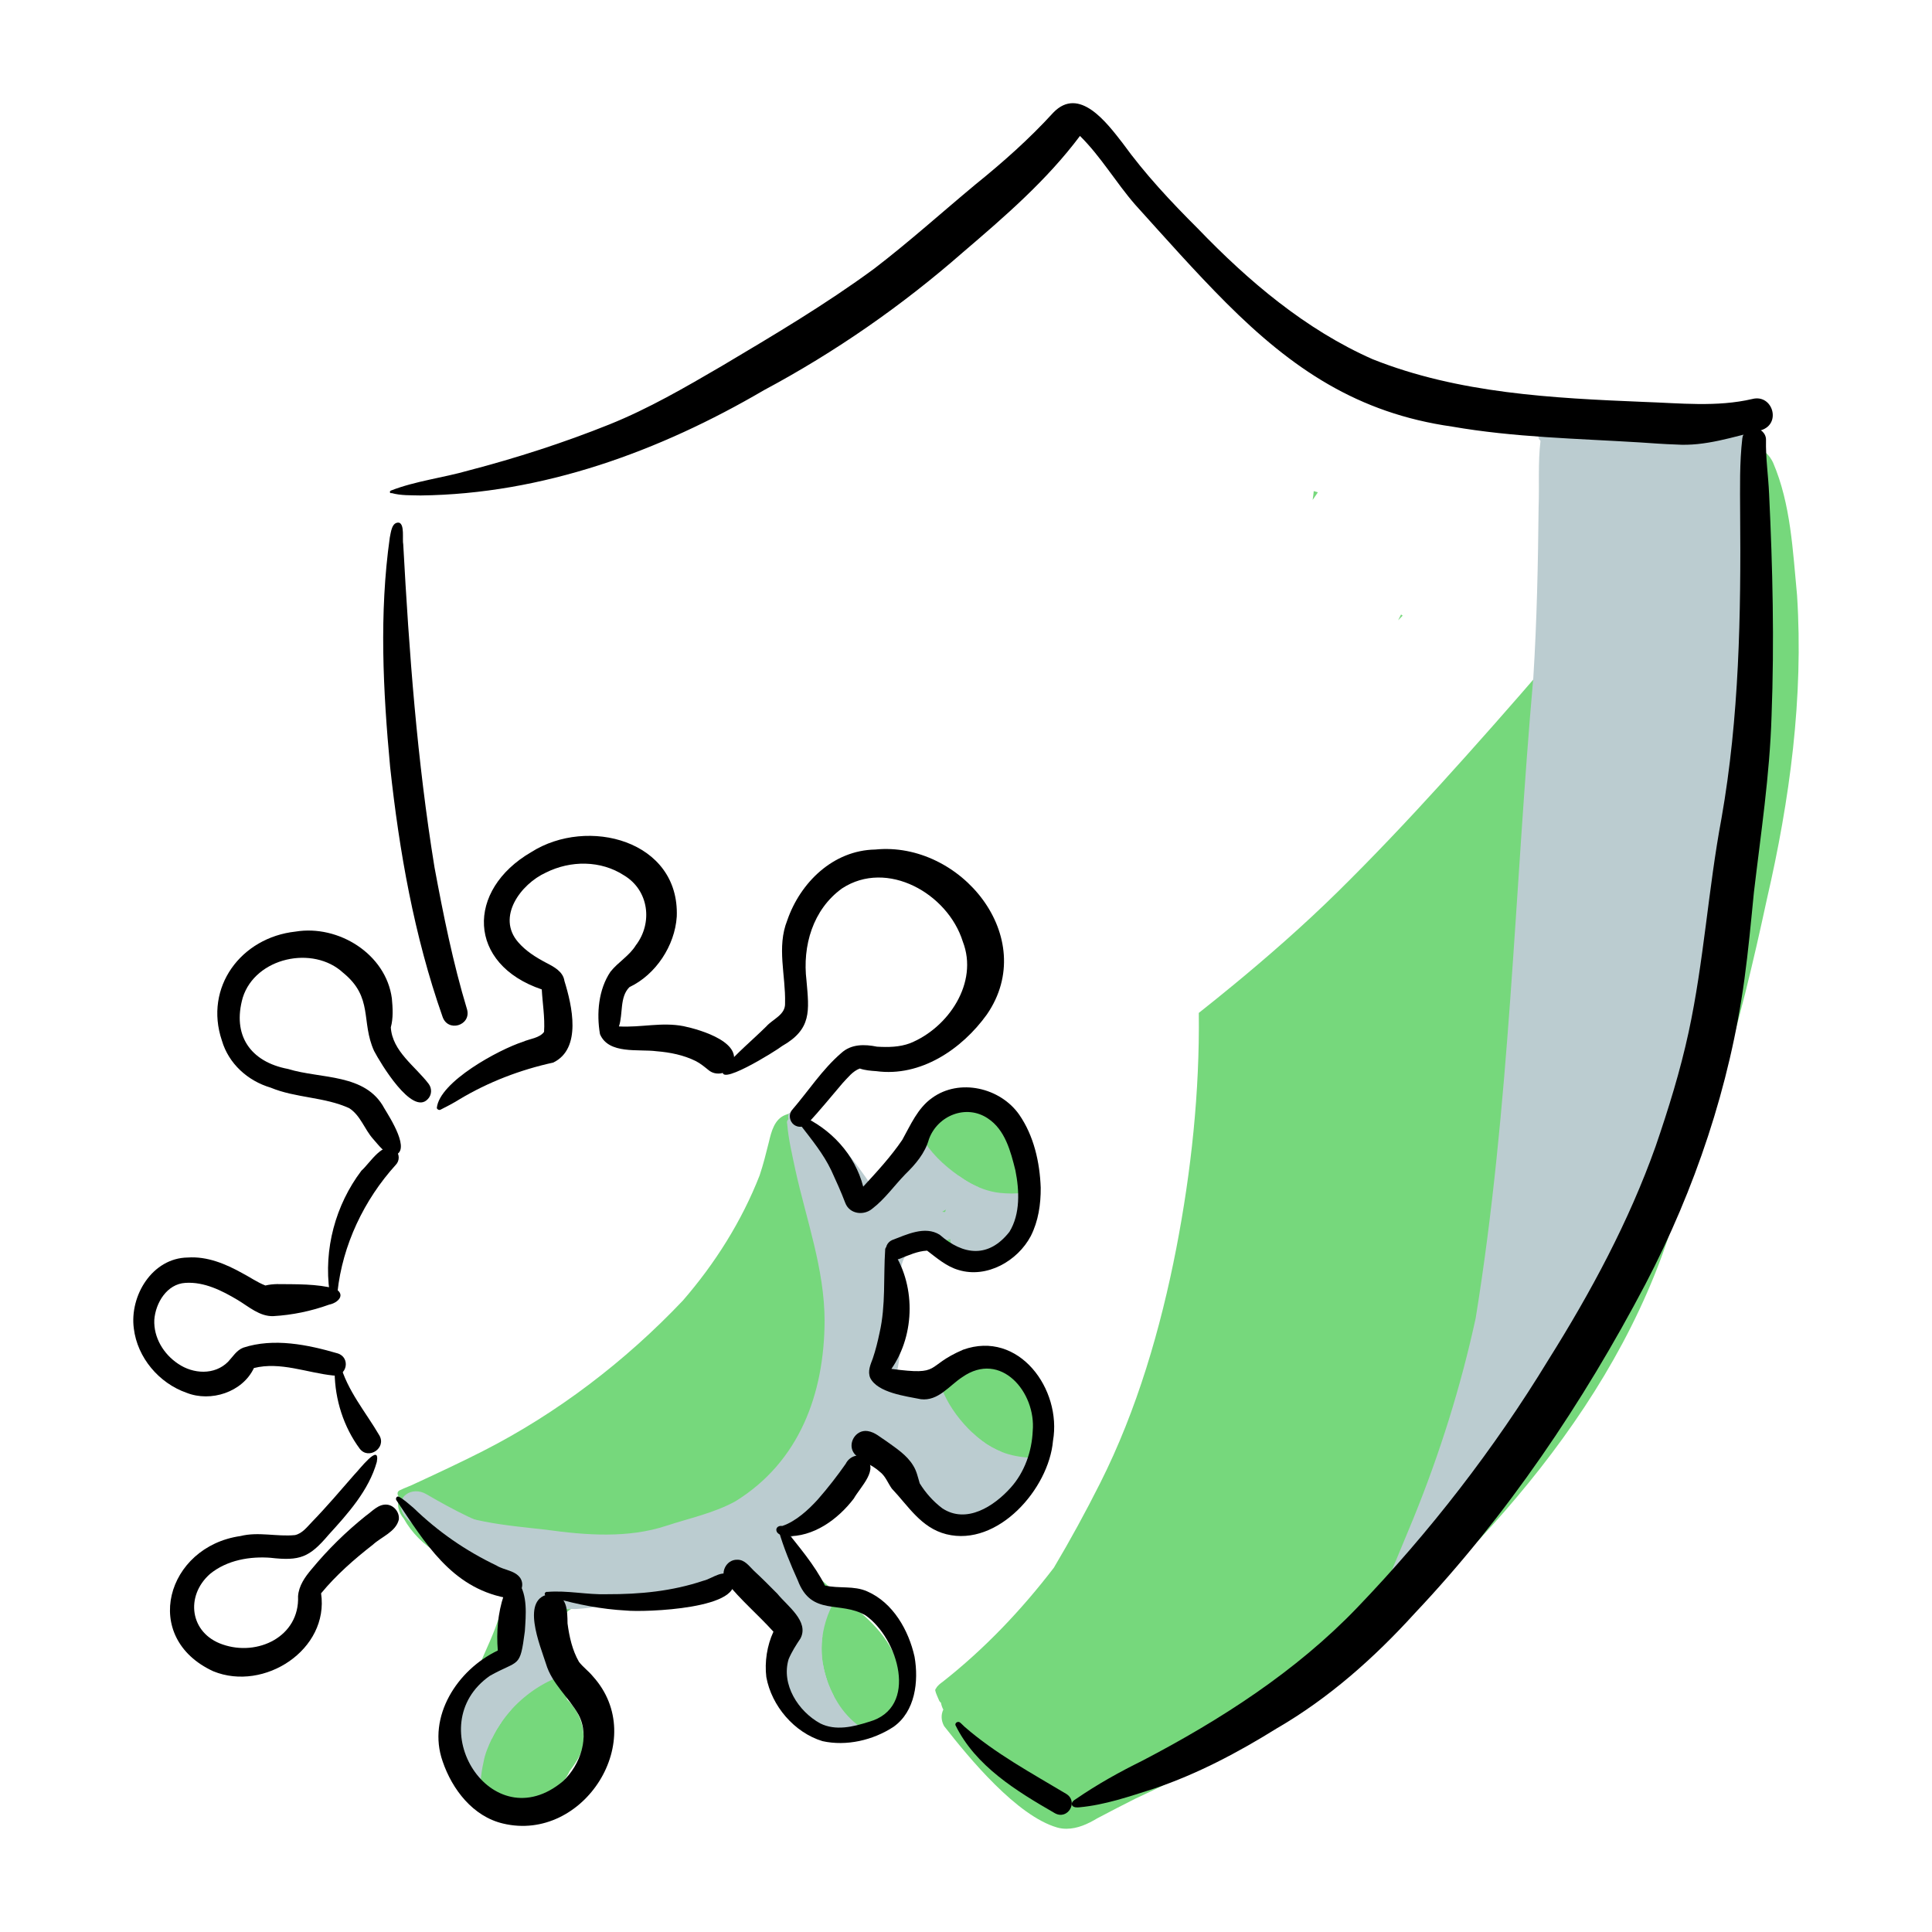 <?xml version="1.0" encoding="UTF-8"?>
<svg xmlns="http://www.w3.org/2000/svg" xmlns:xlink="http://www.w3.org/1999/xlink" version="1.1" id="Layer_group_1_" x="0px" y="0px" width="566.93px" height="566.93px" viewBox="0 0 566.93 566.93" style="enable-background:new 0 0 566.93 566.93;" xml:space="preserve">
<style type="text/css">
	.st0{fill:#76D87C;}
	.st1{fill:#BBCCD0;}
</style>
<g id="Vector_layer_5_">
	<path class="st0" d="M310.19,536.26c-11.77-3.42-25.6-20.09-33.15-29.75c-0.95-1.73-0.9-3.45-0.23-4.85   c-0.34-0.59-0.56-1.29-0.7-2.01c-0.21-0.13-0.39-0.34-0.53-0.63c-0.39-1.01-0.95-1.99-1.16-3.06c0.07-0.29,0.16-0.47,0.29-0.57   c0.37-0.74,1.25-1.41,1.92-1.88c12.33-9.71,23.11-21.07,32.62-33.48c4.82-8.11,9.34-16.39,13.58-24.82   c10.84-21.49,17.79-45.47,22.34-68.86c4.41-22.78,6.88-45.94,6.61-69.12c3.4-2.68,6.76-5.4,10.09-8.15   c-0.3,0.26-0.62,0.51-0.92,0.77c10.92-8.97,21.57-18.29,31.65-28.21c10.32-10.17,20.27-20.68,30.02-31.4   c-0.22,0.24-0.43,0.48-0.65,0.72c10.91-12,21.65-24.17,32.23-36.47c9.63-11.2,19.16-22.5,28.21-34.19   c8.51-10.99,16.58-22.31,25.06-33.32c2.46-0.44,4.89-0.16,7.21,1.72c4.9,4.74,3.9,12.48,4.51,18.73   c0.33,7.25,0.37,14.49,0.17,21.74c-1.77,42.9-8.29,85.56-15.76,127.8c-3.57,18.83-5.88,37.93-11.08,56.41   c-15.62,57.16-58.23,102.76-102.51,139.69c-16.98,14.45-36.49,25.32-56.65,34.63c-3.82,1.93-7.62,3.88-11.39,5.88   c-2.74,1.65-5.8,3.05-8.97,3.05C312.07,536.65,311.13,536.53,310.19,536.26z"></path>
	<path class="st0" d="M395.33,247.33c-0.1,0.1-0.2,0.2-0.3,0.3C395.13,247.54,395.23,247.43,395.33,247.33z"></path>
	<path class="st0" d="M396.34,246.32c-0.29,0.3-0.58,0.59-0.88,0.88C395.76,246.91,396.05,246.62,396.34,246.32z"></path>
	<path class="st0" d="M411.13,180.32c0.16,0.12,0.31,0.22,0.47,0.33c-0.44,0.45-0.89,0.91-1.33,1.37   C410.56,181.46,410.84,180.89,411.13,180.32z"></path>
	<path class="st0" d="M385.51,144.11c0.4,0.12,0.8,0.24,1.21,0.36c-0.51,0.75-1.03,1.49-1.54,2.24   C385.32,145.85,385.43,144.98,385.51,144.11z"></path>
	<path class="st0" d="M376.92,93.22c-1.11-0.8-2.19-1.64-3.24-2.52c-0.83-0.78-1.64-1.59-2.43-2.41c1.78-0.26,3.71,0.18,5.15,1.35   c2.01,1.53,3.32,3.7,4.54,5.92C379.58,94.83,378.24,94.05,376.92,93.22z"></path>
	<path class="st0" d="M299.61,404.37c8.84,9.75,4.73,25.46-2.3,35.1c-10.07,11.99-21.94,10.64-31.91-0.61   c-3.28-4.27-5.89-9.46-10.92-11.95c-4.9,9.86-13.32,17.15-23.21,21.72c-0.3,7.75,12.35,17.13,17.86,21.92   c7.59,5.51,14.59,13.1,15.3,22.89c0.35,12.02-11.92,18.29-22.23,13.29c-7.97-3.76-15.36-15.11-11.27-23.82   c-1.47-3.95-3.23-7.83-5.1-11.61c-1.82-2.88-2.72-7.1-6.23-8.33c-6.07,0.5-11.56,3.62-17.41,5.06c-3.42,0.92-6.9,1.64-10.39,2.18   c-4.99,0.77-10.07,0.79-15.1,0.7c-8.71-0.89-12.83,1.75-13.59,10.79c-0.54,5.9,1.4,11.55,3.31,17.03   c2.97,2.87,4.84,6.85,4.81,11.01c0.31,3.82-1.91,7.09-4.06,9.95c-3.36,7.35-11.89,10.19-19.44,8.57   c-13.36-1.38-17.29-16.33-10.93-26.72c1.38-11.19,8.83-20.62,10.79-31.69c0.9-4.5-4.14-6.21-7.3-8.01   c-4.01-1.96-8.15-3.69-11.89-6.15c-4.14-2.46-7.56-5.87-9.92-10.07c-1.43-1.69-2.25-4.04-1.18-6.15c-0.64-0.53-0.99-1.56-0.14-2.09   c1.59-0.8,3.34-1.36,4.95-2.18c6.52-3.01,13.52-6.29,19.5-9.34c21.91-11.14,41.87-26.4,58.77-44.22   c9.44-10.88,17.27-23.29,22.52-36.72c1.09-3.23,1.9-6.54,2.73-9.84c0.7-3.01,1.64-6.73,4.87-7.93c4.4-1.92,7.96,1.47,9.74,5.26   c4.15,7.23,8.46,14.56,11.16,22.48c12.65-6.92,11.35-25.72,24.76-31.72c5.38-2.46,12.28-1.36,16.95,2.16   c10.09,6.99,8.82,23.09,4.87,33.28c-4.43,11.86-20.49,15.66-28.3,4.89c-7.96,6.16-8.97,16.7-10.83,25.89   c-1.26,6.11-4.15,17.07,4.9,18.09c5.7,0.35,10.93-2.18,15.72-4.96C285.75,398.68,294.46,398.55,299.61,404.37z"></path>
	<path class="st0" d="M465.99,392.11c-2.3-1.2-3.42-4.31-2.08-6.63c2.46-4.26,4.6-8.69,6.64-13.16   c5.83-13.31,11.55-26.72,16.08-40.53c7.71-21.81,13.3-44.23,18.49-66.75c3.28-13.88,6.46-27.8,8.1-41.98   c3.6-28.15,2.22-56.58,1.85-84.87c-0.2,0.23-0.67,0.12-0.62-0.26c0.18-1.28,0.28-2.57,0.59-3.82c-0.03-0.65-0.11-1.44,0.59-1.77   c0.9-0.45,1.81-0.06,2.54,0.53c0.9,0.73,1.61,1.82,2.12,2.87c5.22,12.18,5.78,25.85,7.04,38.9c1.94,30.01-2.12,60.09-8.87,89.3   c-7.9,36.73-17.51,73.7-35.32,107.01c-3.5,6.36-6.88,12.8-10.53,19.08C471.41,392.37,468.33,393.41,465.99,392.11z"></path>
</g>
<g id="Vector_layer_4_">
	<path class="st1" d="M513.78,126.87c0.9,2.33,0.28,4.13-1.34,5.52c1.55,9.28,1.61,23.15,1.85,27.23   c-0.1,16.55-0.71,33.09-1.32,49.63c-0.85,17.68-3.73,35.54-7.39,52.38c-1.67,27.91-4.54,56.46-17.29,81.8   c-11.84,26.52-28.68,50.32-44.27,74.7c-8.78,13.54-17.96,27.26-26.98,40.5c-2.25,2.6-3.54,7.86-7.22,6.58   c-3.21-1.55-1.09-5.07-0.13-7.43c1.66-4.06,3.37-8.1,5.04-12.16c7.74-19.03,13.95-38.76,18.3-58.85   c10.09-62.17,11.35-125.27,16.91-187.92c1.04-16.63,1.38-33.29,1.55-49.94c0.25-6.48-0.22-13.12,0.56-19.55   c-0.92-0.86-0.93-1.89,0.53-2.6c0,0,0.01-0.01,0.01-0.01c0.35-0.3,0.63-0.39,0.87-0.33c3.22-0.95,6.63-0.26,9.92-0.06   c4.22,0.24,8.44,0.31,12.66,0.48c9,0.48,18-0.23,26.88-1.72c0.93-0.21,1.95-0.5,2.98-0.75c0.79-0.75,1.84-1.11,3.06-0.61   c0.09,0.04,0.18,0.08,0.27,0.14C511.11,123.91,512.81,124.6,513.78,126.87z"></path>
	<path class="st1" d="M285.77,370.35c-1.03-0.18-1.97-0.44-2.92-0.88c-2.32-1.1-3.93-3.26-3.98-5.87c-1.86,0.37-3.88,1.11-5.77,0.68   c-1.09-0.46-1.23-1.91-0.34-2.65c4.12-2.89,7.48-6.49,9.72-10.96c0.62-1.25,1.16-2.53,1.63-3.83c2.82,1.64,6.07,2.87,9.28,3.2   c1.15,0.12,2.32,0.19,3.49,0.19c2.32,0,4.66-0.28,6.85-0.99c0.06-0.02,0.12-0.04,0.17-0.06c0.47,4.1,0.1,8.25-1.74,12.02   c-2.56,5.44-8.48,9.26-14.5,9.26C287.03,370.48,286.4,370.43,285.77,370.35z"></path>
	<path class="st1" d="M275.58,446.74c-3.03-0.84-5.03-3.87-4.61-6.99c0.02-0.16,0.05-0.31,0.08-0.46c-1.7-0.72-3.09-2.16-4.86-2.65   c-0.46,0-0.46-0.71,0-0.71c2.72,0.02,5.19-0.99,7.74-1.74c5.63-1.91,10.26-6.05,12.67-11.5c0.12-0.27,0.24-0.54,0.36-0.81   c1.71,1.45,3.64,2.67,5.67,3.62c3.01,1.4,5.96,1.99,9.27,2.24c0.45,0.03,0.9,0.04,1.36,0.04c0.32,0,0.63-0.01,0.95-0.02   c-2.42,11.15-9.13,20.65-20.17,20.65C281.47,448.4,278.65,447.88,275.58,446.74z"></path>
	<path class="st1" d="M243.04,508.61c-3.94-1.15-7.48-3.41-10.76-5.82c-1.9-1.43-3.9-2.97-4.83-5.24c-1.94-3.34-1.96-8.57,3.07-8.34   c-0.67-1.7-3.74-4.9-1.07-6.05c0.91-0.26,1.44,0.32,1.87,0.91c3.06,2.11,6.59,3.24,10.15,4.17c0.66,4.02,2.19,7.88,4.32,11.35   c1.64,2.67,3.92,5.24,6.5,7.03c0.93,0.6,1.89,1.15,2.86,1.67c-2.2,0.74-4.55,1.13-6.82,1.13   C246.46,509.43,244.66,509.17,243.04,508.61z"></path>
	<path class="st1" d="M136.69,515.39c-1.96-4.8-5.46-21.19,4.31-17.86c-0.17-3.22-0.47-6.94,1.92-9.36   c1.62-1.17,3.11,0.47,3.19,2.12c0.68,3.95,2.07,7.77,4.01,11.31c-2.38,2.61-4.36,5.57-5.87,8.77c-0.99,2.1-1.97,4.4-2.36,6.71   c-0.41,1.79-0.7,3.61-0.84,5.43C139.26,520.43,137.77,518.04,136.69,515.39z"></path>
	<path class="st1" d="M145.06,497.79c2.47-6.63,4.27-13.71,5.25-20.81c0.46-3.18,5.3-2.52,4.87,0.67   c-1.18,6.77-4.09,13.06-8.02,18.62C146.68,496.8,145.87,498.43,145.06,497.79z"></path>
	<path class="st1" d="M141.33,501.31c-0.53-0.53-0.33-1.4,0.32-1.71c8.06-6.58,5.56-22.44,6.12-32.01c0-6.23,9.3-6.88,10.13-0.69   c0.73,8.36,2.14,17.64-3.34,24.79c-2.62,4.52-7.01,7.39-11.65,9.5C142.52,501.69,141.77,501.76,141.33,501.31z"></path>
	<path class="st1" d="M231.53,492.45c-2.64-3.45-0.92-8.41,0.71-11.89c-0.57-2.19-2.23-3.68-3.86-5.12   c-2.66-2.5-4.82-5.48-7.22-8.21c-4.43-6.84-12.78-3.89-19.2-2.15c-10.95,2.55-21.72,6.41-33.02,7.08   c-4.6-0.26-17.55,1.88-17.01-5.19c0.26-1.88,1.96-3.45,3.89-3.4c4.69,0.14,9.38,0.26,14.07,0c13.11-1.2,25.65-5.62,38.54-8.03   c13.47-3.23,17.87,6.01,25.54,14.52c2.53,3.67,8.35,9.01,6.47,13.74C239.3,486.46,235.25,495.52,231.53,492.45z"></path>
	<path class="st1" d="M234.21,448.69c-3.13,0.07-5.35-3.72-3.52-6.35c6.28-7.11,11.28-16.35,19.55-21.26   c7.4-4.89,15.76-1.37,20.74,5.15c1.79,2.71,4.92,5.57,4.36,9.07c-0.56,2.04-2.95,3.29-4.93,2.38c-4.45-2.68-8.11-6.61-12.52-9.37   c-4.89,1.29-6.79,6.94-10.35,10.08C244.19,442.73,240.22,448.44,234.21,448.69z"></path>
	<path class="st1" d="M254.32,401.39c-2.25-1.71-2.61-4.65-2.65-7.29c-0.23-4.44-0.2-8.89-0.04-13.33   c0.22-9.55,3.24-21.72,13.48-24.89c3.8-1.14,7.91-0.88,11.77-0.24c2.59-0.08,7.42,1.33,6.18,4.74c-1.01,1.98-3.15,2.62-5.02,3.47   c-1.34,0.76-2.8,1.26-4.3,1.59c-2.14,0.58-4.43,0.55-6.5,1.38c-2.71,2-3.01,5.86-3.36,8.97c-0.47,7.42,1.06,14.92,0.01,22.29   C262.99,402.18,257.56,404.13,254.32,401.39z"></path>
	<path class="st1" d="M232.1,444.14c-3.89-3.72,1.79-8.31,3.73-11.18c3.65-4.1,5.59-9.47,9.33-13.43c1.58-1.53,3.73-1.96,5.86-1.89   c2.26-0.69,4.76-0.21,7.05,0.18c8.32,1.71,19.38,7.75,27.2,2.53c0.45,0.43,0.91,0.85,1.38,1.25c1.79,1.56,3.83,2.88,5.98,3.89   c0.41,0.19,0.82,0.37,1.23,0.53c-7.9,13.65-30.14,8.35-43.73,0.6c-3.8,6.12-7.23,12.66-12.61,17.6c-0.71,0.67-1.65,0.98-2.6,0.98   C233.9,445.2,232.86,444.83,232.1,444.14z"></path>
	<path class="st1" d="M243.44,497.73c-5.41-0.36-10.62-3.82-12.22-9.16c-0.81-2.41-0.89-5.02-1.81-7.41   c-3.57-6.94-7.94-13.59-12.96-19.56c-9.86,6.16-21.95,8.5-33.44,8.98c-5.56-0.47-11.07-1.16-16.67-0.93   c-2.3-0.04-4.59-0.64-6.9-0.47c-3.53,0.54-7.5,1.55-10.54-0.93c-1.18-0.67-2.41-1.13-3.19-2.33c-1.56-2.27,0.21-5.79,3.01-5.75   c1.53,0.04,2.33,0.66,3.5,1.23c5.65,0.72,11.01-1.5,16.62-1.51c2.45-0.06,4.88,0.17,7.32,0.4c3.14,0.3,6.29,0.59,9.46,0.28   c6.77-0.88,13.39-2.65,19.79-4.97c4.45-1.92,9.01-3.65,13.89-3.73c4.16,0.83,6.83,4.85,9.79,7.61c5.06,5.3,9.06,11.55,11.52,18.46   c0.28,0.73,0.52,1.47,0.73,2.22c-0.09,0.69-0.16,1.39-0.2,2.09c-0.32,5.39,1.06,10.75,3.57,15.48c-0.21,0-0.41,0.01-0.62,0.01   C243.88,497.74,243.66,497.74,243.44,497.73z"></path>
	<path class="st1" d="M172.96,466.15c-14.36-0.57-29.35,0.32-40.43-10.51c-2.85-2.62-5.98-4.88-9.21-7   c-1.9-1.26-3.97-2.44-5.09-4.52c-2.5-4.84,2.66-8.16,6.89-5.66c8.03,4.69,16.35,9.02,25.3,11.69c5.75,1.29,11.69,1.39,17.56,1.65   c11.79,0.23,23.78,1.73,35.45-0.6c10.25-2.34,18.24-9.65,25.84-16.5c10.32-10.11,18.05-23.25,20.55-37.57   c0.85-11.85,0.18-24-1.94-35.69c-2.89-11.17-10.35-20.36-15.58-30.47c-4.29-9.24,6.09-2.27,9,0.26c3.26,2.59,6.2,5.58,8.75,8.87   c5.43,6.92,10.46,14.46,12.08,23.26c1.66,8.43,1.93,17.07,2.22,25.64c0.15,4.74-0.21,9.49-1.25,14.13   c-4.08,17.88-14.55,34.11-28.52,45.9C214.85,467.39,198.5,467.66,172.96,466.15z"></path>
	<path class="st1" d="M172.33,459.49c-9.69-1.04-19.25-3.1-28.62-5.72c-7.41-2.1-14.74-4.61-21.16-8.97   c-2.51-1.69-0.28-5.68,2.49-4.33c10.61,6.16,23.19,7.07,35.07,8.4c11.77,1.63,24.13,2.59,35.48-1.16c6.78-2.23,13.9-3.7,20.2-7.16   c18.83-11.64,26.09-31.59,26.18-52.95c-0.02-15.24-5.37-29.68-8.6-44.4c-0.93-4.46-2.02-8.92-2.38-13.48   c-0.39-1.05,0.93-2.08,1.85-1.4c5.32,4.82,10.03,10.6,12.88,17.25c5.83,14.28,7.13,30.13,6.85,45.42   c-1.22,21.15-12.25,41.93-29.32,54.53c-4.9,3.52-10.49,5.89-16.15,7.87C196.09,457.94,184.33,461.36,172.33,459.49z"></path>
	<path class="st1" d="M141.02,508.69c-2.97-3.98-4.64-9.34-1.97-13.92c2.1-4.6,6.95-8.62,12.01-8.72c2.24,0.69,1.68,4.2-0.66,4.17   c-5.16,3.02-5.51,9.92-3.41,14.96c0.04,0.08,0.08,0.17,0.12,0.25c-1.03,1.5-1.95,3.08-2.73,4.73c-0.2,0.04-0.4,0.05-0.61,0.05   C142.76,510.2,141.76,509.75,141.02,508.69z"></path>
	<path class="st1" d="M146.56,489.64c1.56-2.63,4.64-4.5,7.75-3.83c-2.15-5.16-6.27-11.21,3.11-6.86   c4.76,2.65,8.13,7.16,11.12,11.68c-6.22,1.49-11.87,4.64-16.56,9.09c-2.29,2.17-4.28,4.63-5.92,7.32   C144.33,501.29,143.59,494.96,146.56,489.64z"></path>
	<path class="st1" d="M232.39,470.97c-8.01-5.41-8.78-12.62-9.6-21.49c-0.2-1.9,1.35-3.63,3.22-3.78c4.8-0.12,3.75,5.98,4.96,9.13   c4,3.7,7.35,8.04,9.98,12.8c1.26,0.69,2.55,1.34,3.85,1.95c0.08-0.06,0.17-0.11,0.26-0.16c-2.23,3.92-3.64,8.26-3.91,12.83   c-0.22,3.73,0.37,7.45,1.59,10.95C236.82,487.92,234.17,478.17,232.39,470.97z"></path>
	<path class="st1" d="M271.32,425.85c-5.69-1.66-11.55-3.6-16.42-7.05c-3.68-3.46,0.09-8.71,4.7-7.22c-0.97-0.59-1.86-1.11-2.86-1.6   c-1.56,0.06-1.63-2.23-0.14-2.35c1.71,0.04,3.49,0.68,5.25,0.81c5.02,0.56,10.12,1.07,14.68-0.51c0.37,0.9,0.78,1.78,1.24,2.65   c2.19,4.17,5.34,7.93,8.88,11.03c0.71,0.62,1.45,1.19,2.23,1.73c-3.25,2.3-7.27,3.48-11.32,3.48   C275.46,426.81,273.35,426.49,271.32,425.85z"></path>
	<path class="st1" d="M255.31,359.33c-0.17-0.72-0.18-1.46-0.04-2.19c0.05-0.27,0.12-0.52,0.21-0.75c-0.83,0.52-1.68,1-2.55,1.45   c-0.7,1.07-2.55,0.88-2.99-0.39c-0.4-1.13,0.61-2.33,1.69-2.28c6.56-5.35,9.79-13.49,14.46-20.34c0.63-0.89,1.34-1.75,2.1-2.57   c0.07,0.08,0.14,0.15,0.21,0.23c0.92,0.94,1.88,1.84,2.92,2.62c2.87,4.45,7.2,8.12,11.6,11c1.33,0.87,2.79,1.65,4.31,2.29   c-1.59,1.4-3.34,2.64-5.08,3.77c-4.05,2.52-8.22,4.85-12.25,7.41c-2.82,1.53-5.49,3.78-8.79,4.05c-0.09,0-0.18,0.01-0.27,0.01   C258.22,363.64,255.92,361.96,255.31,359.33z"></path>
	<path class="st1" d="M285.14,325.61c-0.17-0.04-0.33-0.09-0.49-0.13c-0.74-0.2-1.48-0.41-2.21-0.63c0.79-0.04,1.59-0.03,2.39,0.06   c0.77,0.12,1.51,0.34,2.2,0.63c-0.28,0.05-0.56,0.1-0.84,0.14c-0.19,0.02-0.38,0.03-0.57,0.05   C285.46,325.68,285.3,325.65,285.14,325.61z"></path>
	<path class="st1" d="M278.87,362.91c-4.12-1.01-2.01-5.75-1.14-8.49c0.7-2,1.56-3.95,2.06-6.01c0.12-0.49,0.38-0.91,0.75-1.2   c0.25-0.74,0.49-1.48,0.74-2.22c0.54,0.38,1.08,0.75,1.63,1.11c0.42,0.28,0.86,0.55,1.31,0.8c-0.07,0.6-0.14,1.19-0.19,1.78   c0.07,3.38-0.48,6.72-1.22,10.03c-0.02,2.02-1.18,4.26-3.29,4.26C279.31,362.97,279.1,362.96,278.87,362.91z"></path>
</g>
<g id="Vector_layer_3_">
	<path d="M123.4,145.39c-2.82-0.08-5.74,0.06-8.47-0.7c-0.21,0.1-0.52,0-0.52-0.31c0-0.2,0.12-0.32,0.28-0.42   c7.21-2.82,15.25-3.73,22.74-5.88c14.05-3.66,27.99-8.15,41.41-13.54c11.53-4.64,22.28-10.9,33-17.16   c15.18-9.03,30.43-18.05,44.67-28.53c10.22-7.83,19.79-16.45,29.68-24.68c8.09-6.53,15.87-13.42,22.88-21.11   c7.64-7.95,15.8,3.07,20.39,8.98c6.54,9.04,14.15,17.17,22.05,25.04c14.82,15.41,31.58,29.64,51.28,38.33   c25.22,10.06,52.88,11.43,79.58,12.53c10.6,0.35,21.4,1.58,31.85-0.86c5.95-1.52,8.63,7.32,2.53,9.18   c-8.2,1.93-16.4,4.77-24.93,4.18c-3.61-0.11-7.13-0.39-10.66-0.62c-18.5-1.14-36.83-1.47-55.06-4.64   c-27.72-3.95-46.91-16.94-66.31-36.33c-9.23-9.25-17.88-19.06-26.64-28.75c-5.68-6.51-10.07-14.12-16.24-20.21   c-9.73,13.01-22.08,23.67-34.37,34.17c-17.88,15.66-37.4,29.23-58.37,40.44C193.46,132.47,159.22,144.98,123.4,145.39z"></path>
	<path d="M129.83,298.26c-8.3-23.63-12.66-48.38-15.35-73.22c-2.08-22.33-3.24-45.01-0.1-67.29c0.34-1.55,0.57-4.61,2.7-4.38   c1.72,0.5,0.92,4.87,1.25,6.41c1.73,31.8,4.06,63.32,9.17,94.73c2.61,14.03,5.43,28.08,9.57,41.75   C138.29,300.96,131.35,303.05,129.83,298.26z"></path>
	<path d="M309.56,532.08c-11.22-6.46-23.35-13.85-29.2-25.87c-0.14-0.73,0.78-1.19,1.33-0.77c0.49,0.38,0.9,0.86,1.35,1.26   c9.02,7.86,19.62,13.58,29.84,19.7C316.56,528.65,313.35,534.17,309.56,532.08z"></path>
	<path d="M314.73,529.94c-0.72-0.94,0.42-1.7,1.15-2.14c6.13-4.2,12.61-7.82,19.27-11.1c22.9-11.95,45.13-26.21,63.09-44.93   c21.27-22.16,40.16-46.52,56.14-72.76c12.43-19.8,23.59-40.53,31.44-62.6c3.78-11.01,7.23-22.13,9.69-33.51   c4.48-20.73,5.75-41.96,9.65-62.78c5.21-29.61,5.73-59.71,5.47-89.7c-0.02-7.27-0.2-14.55,0.64-21.79   c0.17-1.71,1.79-3.01,3.46-3.01c1.86,0,3.55,1.59,3.49,3.49c-0.12,5.29,0.68,10.54,0.91,15.83c1.05,21.69,1.55,43.43,0.72,65.13   c-0.53,17.38-3.15,34.55-5.18,51.79c-0.84,8.53-1.63,17.07-2.79,25.56c-4.27,31.21-14.48,61.53-29.05,89.42   c-18.36,34.9-40.6,67.9-67.72,96.61c-11.88,13.07-25.17,24.88-40.5,33.76c-11.35,7.06-23.26,13.36-35.97,17.65   c-7.17,2.28-14.35,4.78-21.88,5.48C316.08,530.4,315.23,530.44,314.73,529.94z"></path>
	<path d="M128.18,325.14c0.74-7.74,18.27-17.17,25.25-19.43c2-0.9,4.89-1.07,6.22-2.91c0.28-4.3-0.46-8.41-0.67-12.46   c-21.89-7.38-22.3-29.14-3.08-40.3c16.5-10.48,43.56-3.45,42.69,18.93c-0.56,8.53-6.14,17.02-13.88,20.69   c-2.94,2.9-1.84,7.85-3.09,11.54c6.58,0.36,12.53-1.33,18.97-0.08c5.07,1.06,18.46,4.99,13.89,12.13c-1.52,1.96-4.51,2.4-6.48,0.83   c-1.22-0.98-2.42-2-3.83-2.72c-3.57-1.77-7.54-2.56-11.49-2.88c-5.3-0.7-14.09,0.99-16.62-5.02c-1.05-6.05-0.44-13.09,3.06-18.29   c2.22-2.83,5.55-4.67,7.45-7.77c5.04-6.57,3.85-16.14-3.42-20.51c-6.86-4.48-15.75-4.45-22.97-0.83   c-7.35,3.35-14.57,13.02-8.12,20.42c2.23,2.6,5.17,4.43,8.17,6.02c2.27,1.17,5,2.56,5.4,5.35c2.22,7.17,5.18,19.85-3.28,23.95   c-9.67,2.11-19.07,5.71-27.6,10.83c-1.79,1.12-3.65,2.08-5.52,3.02C128.8,325.82,128.32,325.58,128.18,325.14z"></path>
	<path d="M232.95,330.02c-1.28-0.99-1.61-2.99-0.55-4.28c4.81-5.57,8.85-11.89,14.45-16.72c2.94-2.7,6.85-2.62,10.51-1.88   c3.26,0.19,6.58,0.15,9.68-1.01c11.23-4.51,20.19-17.76,15.48-29.85c-4.38-14.06-22.21-24.25-35.45-15.57   c-8.56,6.2-11.65,16.87-10.41,27.04c0.78,8.91,1.57,14.22-7.14,19.19c-1.49,1.23-20.48,13.13-17.03,6.4   c3.74-4.38,8.27-8.09,12.37-12.14c2-2.25,5.69-3.4,5.51-6.88c0.21-8.08-2.49-16.36,0.63-24.21c3.84-11.18,13.52-20.6,25.82-20.82   c25.06-2.53,48.33,25.79,32.78,48.39c-7.35,10.23-19.47,18.41-32.48,16.64c-1.63-0.11-3.27-0.24-4.82-0.77   c-2.09,0.77-3.52,2.69-5.02,4.26c-3.41,4.01-6.73,8.07-10.3,11.94C235.94,330.87,234.12,330.93,232.95,330.02z"></path>
	<path d="M281.29,372.67c-3.54-1.01-6.39-3.52-9.24-5.68c-2.79,0.14-5.43,1.35-7.99,2.37c-1.49,0.63-3.25-0.08-3.88-1.58   c-0.64-1.51,0.11-3.22,1.58-3.88c4.28-1.62,9.65-4.28,13.98-1.58c6.95,6.09,14.38,6.91,20.47-0.85c3.25-5.28,2.91-12.21,1.75-18.03   c-1.38-5.56-3.01-11.9-8.07-15.24c-6.32-4.27-14.74-0.9-17.29,6.06c-1.17,4.19-3.98,7.42-7.02,10.39   c-3.21,3.31-5.92,7.2-9.59,10.01c-2.54,2.17-6.72,1.61-7.96-1.69c-1.17-3.12-2.84-6.8-4.12-9.57c-2.3-4.8-5.69-8.94-8.92-13.13   c-0.55-0.83-1.45-1.62-1.44-2.68c0.07-0.7,1.06-0.86,1.39-0.28c8.84,3.82,15.95,11.5,18.36,20.9c4.04-4.38,8.11-8.79,11.47-13.73   c2.45-4.39,4.49-9.28,8.73-12.29c8.02-5.85,20.03-3.04,25.59,4.91c4.29,6.21,6.03,13.95,6.3,21.41c0.04,4.85-0.69,9.81-2.9,14.18   C298.61,370.05,289.56,375.19,281.29,372.67z"></path>
	<path d="M277.71,450.21c-7.46-1.88-11.15-8.28-16.02-13.4c-1.19-1.68-1.86-3.71-3.58-4.98c-2.23-2.06-5.33-2.96-7.37-5.2   c-2.28-2.83,0.28-7.25,3.87-6.69c2.16,0.31,3.75,1.88,5.53,2.99c2.85,2.07,5.97,4.04,7.83,7.13c1.01,1.58,1.38,3.45,1.91,5.21   c1.73,2.8,3.97,5.32,6.6,7.31c7.11,4.73,15.25-0.6,20.14-6.08c4.02-4.48,6.16-10.58,6.42-16.53c1.04-11.39-9.34-23.77-20.66-15.87   c-3.84,2.5-7.05,7.09-12.15,6.49c-4.45-0.9-12.64-1.88-14.86-6.23c-0.84-1.98,0.06-3.9,0.75-5.75c0.83-2.46,1.45-4.96,1.98-7.5   c1.85-8.09,1.11-16.29,1.65-24.43c-0.01-0.98,1.52-1.25,1.79-0.26c7.21,10.15,7.13,25.07,0.03,35.27c15.1,2,9.57-0.67,21.02-5.62   c16.37-5.88,29.05,11.59,26.4,26.75C307.77,436.88,292.82,453.97,277.71,450.21z"></path>
	<path d="M230.68,450.78c-0.93-0.1-1.85-0.3-2.52-0.98c-0.88-1.06-0.04-2.25,1.39-2.02c3.97-1.32,7.73-4.8,10.39-7.73   c2.99-3.4,5.91-7.18,8.24-10.53c0.98-1.99,3.45-3.12,5.46-1.89c4.74,3.22-1.25,8.77-3.09,12.1   C245.86,445.87,238.68,451.11,230.68,450.78z"></path>
	<path d="M241.34,510.92c-8.27-2.52-14.93-10.33-16.47-18.8c-0.53-4.44,0.2-9.25,2.09-13.31c-4.49-4.98-9.66-9.32-13.83-14.58   c-2.01-2.56-0.09-6.63,3.21-6.54c2.19-0.05,3.48,1.87,4.89,3.24c2.38,2.19,4.66,4.49,6.93,6.79c2.81,3.5,9.36,8.04,6.73,13.07   c-1.31,1.96-2.58,3.94-3.48,6.1c-2.22,7.43,2.85,15.31,9.28,18.83c4.52,2.26,9.7,1,14.27-0.46c14.84-4.12,8.57-24.58-0.98-31.25   c-7.43-4.35-15.87,0.38-19.87-10.25c-2.14-4.75-4.17-9.62-5.61-14.63c-0.34-0.98,1.13-1.7,1.62-0.69   c4.25,5.37,8.86,10.68,11.96,16.81c4.07,0.97,8.47-0.04,12.42,1.74c7.56,3.3,12.14,11.39,13.87,19.17   c1.26,7.22,0.21,16.08-6.21,20.59C256.17,510.66,248.37,512.48,241.34,510.92z"></path>
	<path d="M183.6,472.59c-7.07-0.38-14.09-1.75-20.9-3.68c-0.71-0.19-1.41-0.43-2.12-0.59c-0.32,0.06-0.68-0.14-0.73-0.51   c-0.06-0.46,0.38-0.76,0.76-0.68c5.82-0.49,11.62,0.86,17.46,0.68c9.77,0.03,19.12-0.87,28.34-3.96c2.69-0.62,6.05-3.77,8.4-1   C219.51,472.16,188.94,473.16,183.6,472.59z"></path>
	<path d="M148.29,468.84c-15.91-3.12-23.6-16.17-31.96-28.59c-0.33-0.47,0.01-1.21,0.63-1.1c1.63,0.84,2.99,2.22,4.42,3.37   c7.27,7.02,15.25,12.53,24.31,16.87c2.24,1.4,5.46,1.41,7.01,3.71C154.52,465.98,151.51,469.85,148.29,468.84z"></path>
	<path d="M105.55,425.1c-4.74-6.41-7.26-14.44-7.35-22.35c0.1-1.05-0.04-2.63,0.96-3.24c0.35-0.13,0.79,0.33,0.61,0.63   c2.08,7.87,7.52,14.17,11.55,21.07C113.47,424.89,108.15,428.5,105.55,425.1z"></path>
	<path d="M96.71,379.13c-1.77-12.52,1.72-25.54,9.35-35.61c2.43-2.11,6.61-9.23,10.07-5.96c1.17,1.16,1.15,3.09,0,4.26   c-9.31,10.26-15.63,23.54-17.1,37.33C99.5,381.24,96.17,381.26,96.71,379.13z"></path>
	<path d="M115.61,339.02c-2.66-0.31-4.42-2.91-6.09-4.76c-2.57-2.86-3.72-6.94-7.04-9.07c-7.24-3.33-15.7-2.96-23.09-6.04   c-6.71-1.99-12.29-7.02-14.28-13.81c-5.29-15.67,5.65-30.23,21.6-31.97c12.59-2.08,26.55,6.56,28.28,19.61   c0.26,2.81,0.44,5.75-0.31,8.5c0.45,7.04,7.17,11.38,11.12,16.59c1.01,1.36,0.92,3.28-0.29,4.48c-4.59,4.93-13.87-10.6-15.74-14.16   c-3.92-8.68-0.14-15.65-9.06-22.92c-8.84-8.2-25.76-4.5-29.47,7.26c-3.15,11.02,2.18,18.86,13.28,20.95   c9.68,2.99,22.76,1.24,28.25,11.54C114.34,327.85,120.9,337.93,115.61,339.02z"></path>
	<path d="M54.74,408.7c-8.08-2.82-14.43-10.3-15.47-18.86c-1.29-9.62,5.42-20.69,15.81-20.83c5.72-0.4,11.13,1.87,16.04,4.6   c2.26,1.18,4.38,2.69,6.76,3.61c1.1-0.27,2.22-0.38,3.35-0.41c5.71,0.06,11.67-0.12,17.19,1.35c3.11,1.78,0.79,4.15-1.82,4.67   c-5.27,1.91-10.83,3.06-16.42,3.38c-3.98,0.13-7.19-2.79-10.42-4.73c-4.63-2.76-9.82-5.39-15.36-5.03   c-5.41,0.32-8.75,5.86-9.12,10.84c-0.24,5.19,2.72,10.06,6.97,12.89c4.42,3.03,10.7,3.41,14.67-0.57c1.4-1.48,2.47-3.37,4.47-4.15   c8.93-2.92,18.89-0.89,27.69,1.68c3.88,1.21,2.76,6.93-1.33,6.49c-7.69-0.8-15.49-4.14-23.24-2.19   C71.16,408.52,61.88,411.53,54.74,408.7z"></path>
	<path d="M62.61,490.43c-21.46-9.86-13.76-36.6,7.95-39.69c5.29-1.33,10.69,0.25,16.01-0.28c2.16-0.48,3.54-2.39,5.01-3.9   c4.32-4.45,8.33-9.19,12.41-13.86c1.23-1.18,7.64-9.64,6.58-3.7c-2.33,8.33-8.5,15.18-14.15,21.38c-5.62,6.63-8.39,7.73-17.07,6.74   c0.11,0,0.22,0.01,0.33,0.02c-6.29-0.52-13.05,0.64-18.03,4.7c-7.38,6.49-5.95,17.44,3.67,20.71c10.26,3.59,22.63-2.29,22.14-14.15   c0.22-3.09,2.03-5.64,3.97-7.93c4.73-5.74,10.07-10.97,15.87-15.63c1.94-1.35,3.75-3.58,6.32-3.31c2.11,0.26,3.72,2.36,3.39,4.47   c-0.91,3.52-5.07,4.96-7.57,7.26c-5.48,4.26-10.79,8.92-15.22,14.29C96.64,484.08,77.51,496.5,62.61,490.43z"></path>
	<path d="M147.6,535.1c-8.8-2.07-14.9-9.98-17.7-18.21c-4.65-13.18,4.33-26.93,16.18-32.56c-0.45-5.41,0.01-11,1.75-16.17   c0.65-1.61,1.9-5.64,4.17-4.14c2.91,4.13,2.32,9.85,2.01,14.67c-1.44,11.08-1.64,8.22-10.24,13.05   c-20.78,14.48,0.49,48.5,21.44,30.94c5.06-4.75,8-13.05,4.56-19.51c-2.91-5.19-7.83-9.09-9.56-14.96   c-1.67-5.29-7.73-19.52,1.39-20.46c4.93,0.16,4.88,4.9,4.94,8.64c0.51,3.87,1.39,7.85,3.35,11.26c1.2,1.56,2.83,2.72,4.08,4.25   C190.7,510.4,171.25,540.76,147.6,535.1z"></path>
</g>
</svg>
